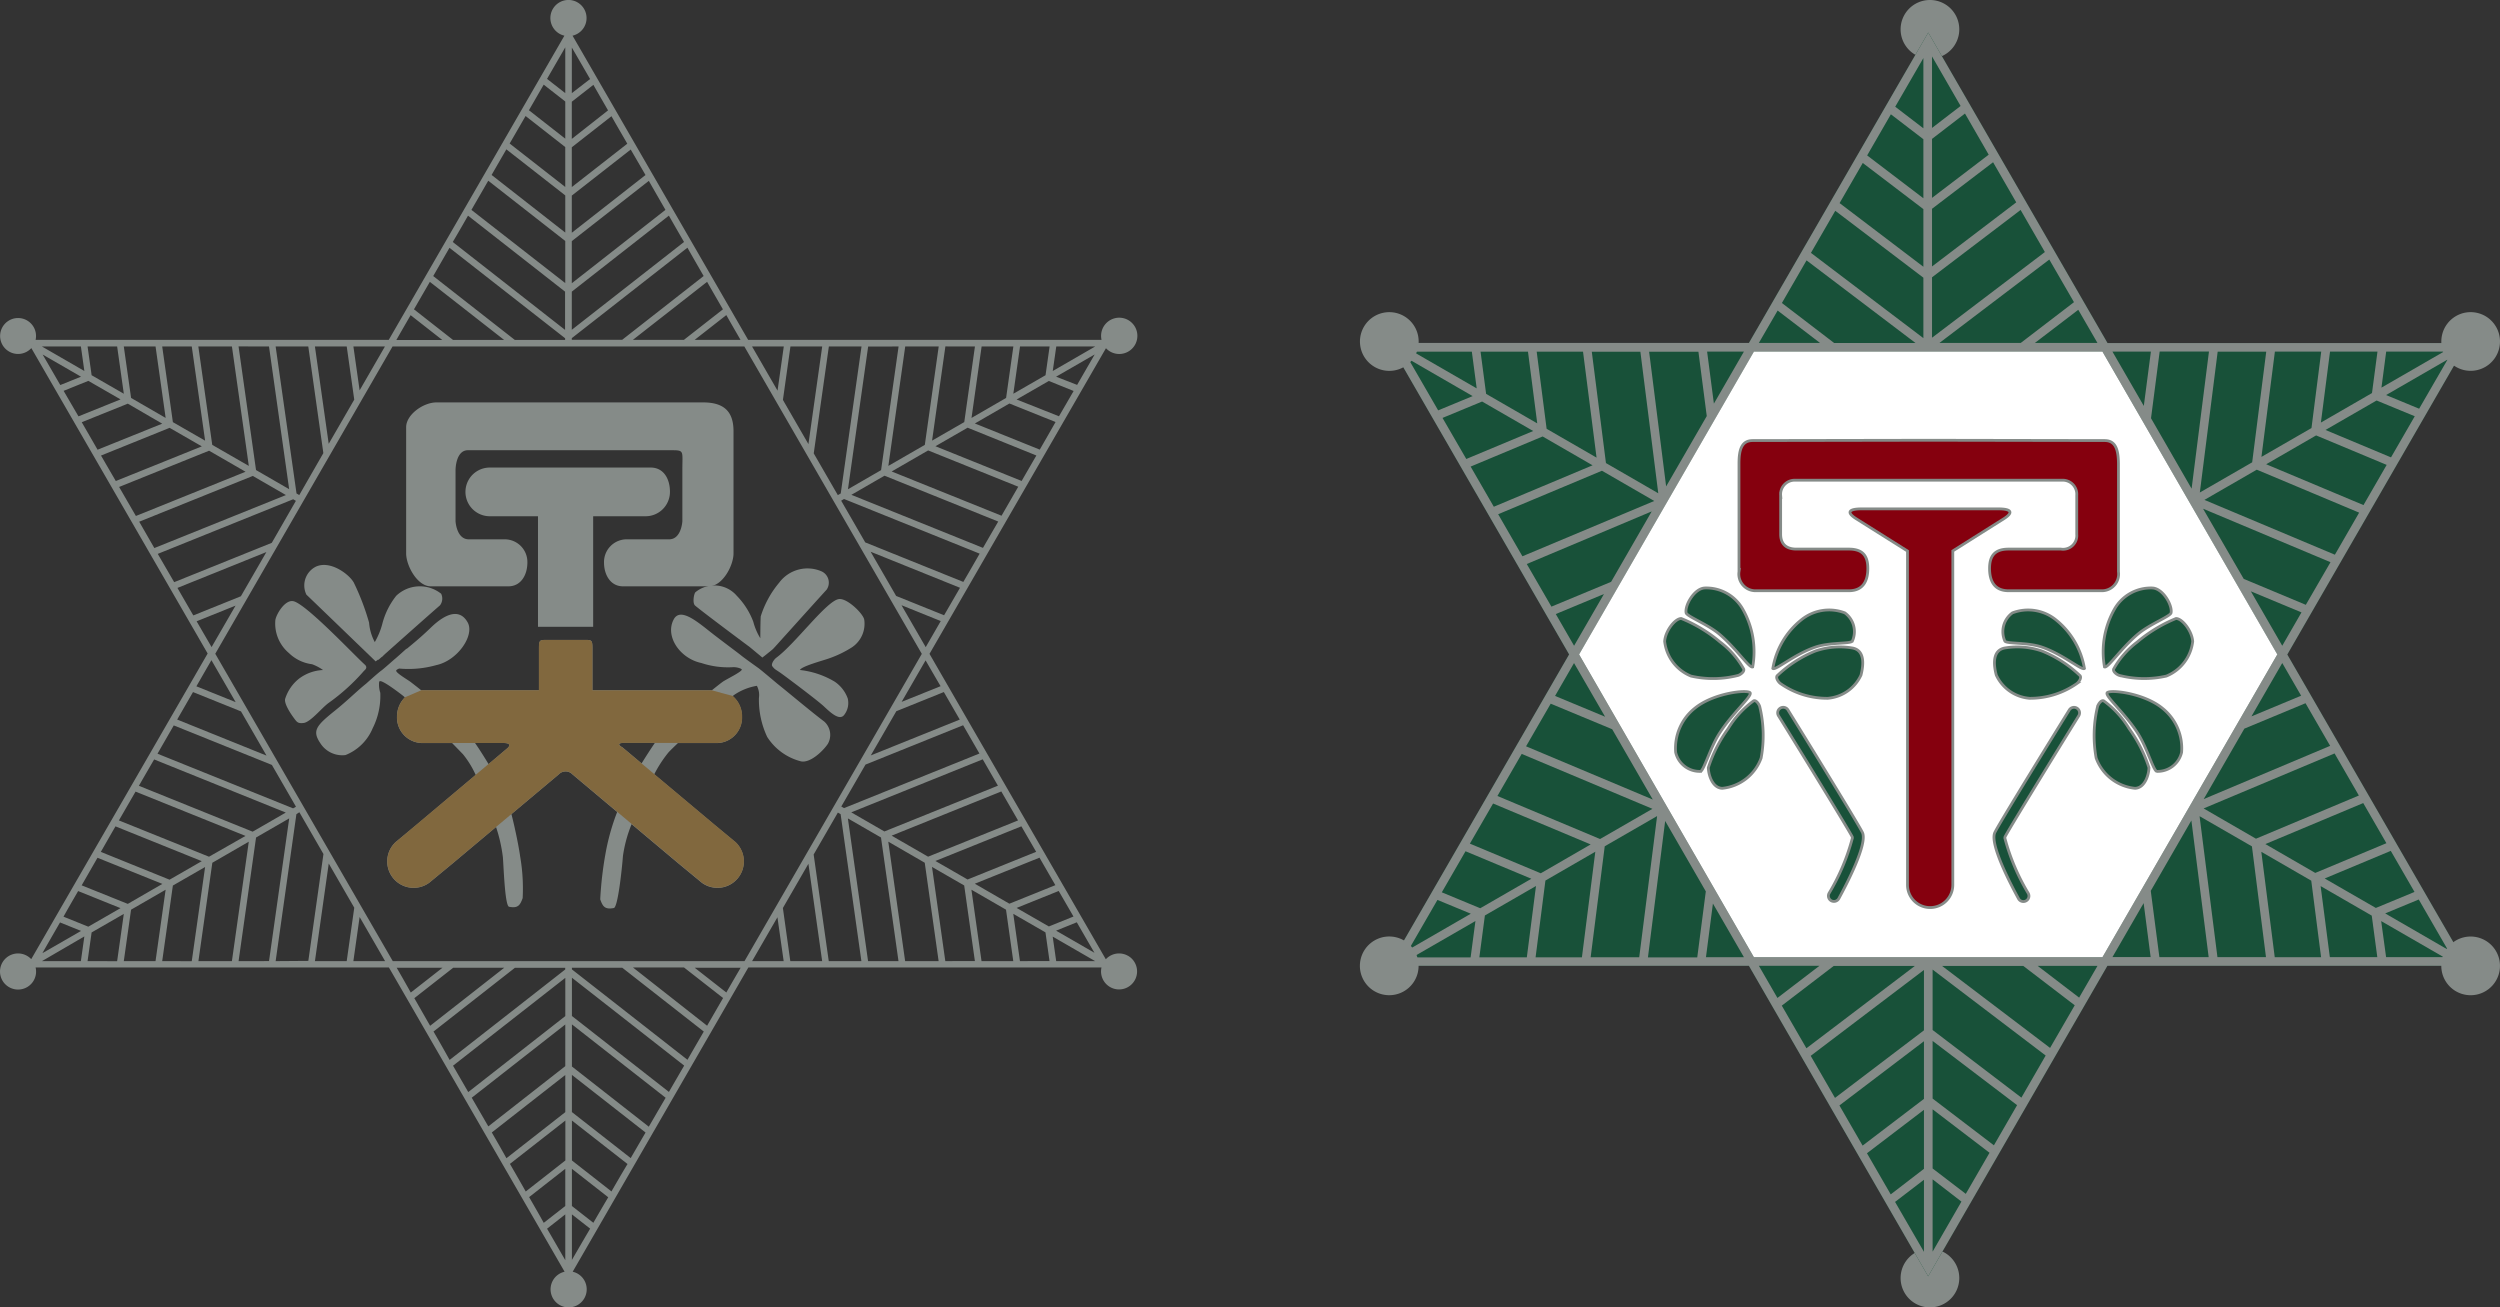 <svg xmlns="http://www.w3.org/2000/svg" width="134.89" height="70.541" viewBox="0 0 134.89 70.541"><rect x="0" y="0" width="134.89" height="70.541" fill="#333333" stroke="none"/><path d="M136.713,127.748a.973.973,0,0,0-1.2.185L126,111.455l9.521-16.492a.979.979,0,1,0-.238-.449H116.215L106.74,78.1a.976.976,0,1,0-.439,0L96.823,94.514H77.769a.969.969,0,1,0-.23.443l9.513,16.479-9.519,16.491a.974.974,0,1,0-.222,1.509.968.968,0,0,0,.458-1.06H96.832l9.479,16.416a.975.975,0,1,0,.437,0l9.479-16.418H135.28a.972.972,0,1,0,1.432-.628Zm-1.815-.165-2.068-1.193,1.118-.452C134.37,126.672,134.693,127.229,134.9,127.583Zm-1.129-1.956-1.329.536-1.739-1,2.27-.915C133.263,124.751,133.529,125.213,133.769,125.627Zm-.978-1.692-2.481,1-1.865-1.078,3.49-1.406C132.237,122.976,132.522,123.472,132.791,123.935Zm-1.036-1.8-3.7,1.494-1.737-1,4.64-1.869Zm-.978-1.693-4.853,1.956-1.968-1.134,5.918-2.386Zm-1.083-1.876-6.128,2.471-1.788-1.031,7.094-2.861C129.153,117.631,129.426,118.109,129.694,118.57Zm-1-1.734-7.306,2.945-.148-.086,1.307-2.262,5.267-2.123ZM127.633,115l-4.8,1.934,1.377-2.385,2.564-1.034C127.064,114.017,127.351,114.514,127.633,115Zm-1.037-1.8-2.1.845,1.293-2.239C126.062,112.278,126.329,112.745,126.6,113.2Zm-.8-2.107-1.307-2.263,2.118.855C126.337,110.155,126.067,110.625,125.792,111.1Zm.992-1.72-2.588-1.043-1.376-2.385,4.822,1.945Q127.22,108.625,126.784,109.378Zm1.036-1.8-5.29-2.132-1.3-2.251.155-.091,7.317,2.949Q128.272,106.807,127.82,107.582Zm1.061-1.837-7.1-2.862,1.788-1.032,6.136,2.474Q129.3,105.017,128.881,105.745Zm1-1.735-5.926-2.387,1.968-1.136,4.862,1.958Q130.349,103.2,129.882,104.01Zm1.085-1.876-4.65-1.873,1.737-1,3.71,1.5Q131.38,101.416,130.967,102.135Zm.977-1.691-3.5-1.41,1.865-1.078,2.49,1C132.532,99.42,132.247,99.919,131.944,100.444Zm1.035-1.8L130.7,97.73l1.739-1,1.338.541Q133.418,97.89,132.979,98.648Zm.979-1.693L132.83,96.5l2.084-1.2C134.709,95.651,134.386,96.214,133.958,96.955ZM132.84,94.87h2.1l-2.29,1.323Zm-.36,0-.219,1.55-1.738,1,.361-2.551Zm-1.955,0-.392,2.776-1.866,1.079.545-3.855Zm-2.073,0-.576,4.079-1.737,1,.718-5.082Zm-1.955,0-.749,5.309-1.968,1.135.91-6.444Zm-2.165,0-.944,6.671-1.787,1.033,1.089-7.7Zm-2,0-1.121,7.93-.157.09-1.3-2.252.816-5.768Zm-2.121,0-.744,5.267-1.376-2.384.406-2.883Zm-2.073,0-.337,2.383-1.375-2.383Zm-2.329-.356h-2.482l1.71-1.338C115.286,93.617,115.546,94.065,115.805,94.514Zm-.953-1.65-2.109,1.65h-2.753L114,91.381C114.277,91.869,114.564,92.363,114.853,92.864Zm-1.037-1.8-4.4,3.445H106.7v-.089l6.239-4.881C113.222,90.042,113.518,90.552,113.815,91.069Zm-1.059-1.837-6.06,4.742V91.91l5.238-4.1C112.2,88.272,112.476,88.748,112.756,89.232Zm-1-1.734L106.7,91.457V89.185l4.155-3.251Q111.287,86.689,111.754,87.5Zm-1.083-1.875L106.7,88.733V86.728l3.179-2.485Zm-.977-1.694-3,2.344V84.121l2.141-1.676C109.1,82.908,109.391,83.4,109.695,83.93Zm-1.036-1.8L106.7,83.669V81.663l1.165-.91C108.1,81.166,108.366,81.628,108.658,82.135Zm-1.962-.924V78.739l.985,1.7Zm-.354-2.472v2.472l-.984-.769C105.815,79.648,106.151,79.068,106.342,78.739Zm-1.164,2.014,1.164.91v2.006l-1.961-1.535C104.674,81.628,104.939,81.166,105.178,80.753Zm-.977,1.692,2.14,1.676v2.153l-3-2.344Q103.8,83.139,104.2,82.445Zm-1.037,1.8,3.178,2.485v2.005l-3.975-3.109C102.643,85.142,102.911,84.682,103.164,84.242Zm-.978,1.692,4.155,3.251v2.272L101.284,87.5C101.595,86.959,101.9,86.437,102.187,85.934ZM101.1,87.811l5.237,4.1v2.064l-6.06-4.742C100.563,88.748,100.838,88.272,101.1,87.811Zm-1,1.734,6.24,4.881v.089h-2.717l-4.4-3.445Zm-1.06,1.837,4.006,3.133h-2.756l-2.106-1.65Q98.619,92.112,99.042,91.381Zm-1.035,1.8,1.708,1.338h-2.48C97.492,94.065,97.751,93.617,98.006,93.176ZM96.617,94.87l-1.366,2.367-.335-2.367Zm-2.061,0,.406,2.867-1.378,2.384L92.84,94.87Zm-2.074,0,.813,5.753-1.3,2.264-.148-.087L90.72,94.87Zm-2.12,0,1.088,7.7-1.788-1.033-.943-6.671Zm-2,0,.911,6.444L87.3,100.179l-.751-5.309Zm-2.167,0,.72,5.082-1.739-1L84.6,94.87Zm-1.954,0,.545,3.855-1.865-1.079-.393-2.776Zm-2.072,0,.36,2.551-1.737-1-.219-1.55Zm-1.956,0,.187,1.323L78.109,94.87Zm-2.058.438L80.22,96.5l-1.119.45C78.678,96.219,78.356,95.661,78.151,95.308Zm1.129,1.954,1.33-.537,1.738,1-2.27.915Q79.642,97.885,79.28,97.262Zm.978,1.693,2.482-1L84.6,99.034l-3.488,1.406C80.813,99.915,80.525,99.419,80.258,98.955Zm1.036,1.8L85,99.259l1.737,1-4.641,1.87Zm.978,1.694,4.853-1.956,1.968,1.136-5.917,2.386Q82.709,103.2,82.272,102.444Zm1.084,1.875,6.128-2.469,1.788,1.032-7.1,2.859Q83.756,105.014,83.356,104.319Zm1,1.736,7.307-2.947.146.086-1.3,2.264-5.267,2.123Zm1.061,1.837,4.8-1.935-1.376,2.385-2.566,1.034C85.984,108.874,85.7,108.378,85.418,107.891Zm1.036,1.8,2.1-.845-1.293,2.238Zm.8,2.1,1.307,2.263-2.12-.854C86.714,112.736,86.983,112.266,87.258,111.792Zm-.994,1.72,2.589,1.043,1.376,2.384L85.408,115C85.688,114.508,85.976,114.014,86.264,113.512Zm-1.036,1.8,5.291,2.131,1.3,2.254-.155.089-7.317-2.948C84.635,116.336,84.93,115.826,85.228,115.308Zm-1.059,1.836,7.1,2.865-1.788,1.031-6.138-2.475C83.613,118.1,83.888,117.628,84.169,117.144Zm-1,1.737,5.927,2.388L87.125,122.4l-4.862-1.958C82.553,119.94,82.856,119.417,83.166,118.88Zm-1.083,1.875,4.65,1.875-1.738,1-3.709-1.5C81.541,121.7,81.806,121.233,82.083,120.755Zm-.977,1.692,3.5,1.41-1.865,1.078-2.489-1Zm-1.036,1.8,2.278.918-1.738,1-1.338-.54C79.511,125.209,79.778,124.747,80.07,124.243Zm-.978,1.693,1.128.454-2.086,1.2C78.339,127.239,78.665,126.678,79.092,125.936Zm1.117,2.084h-2.1L80.4,126.7Zm.361,0,.219-1.548,1.737-1-.36,2.551Zm1.955,0,.392-2.776,1.865-1.077-.545,3.853Zm2.072,0,.576-4.079,1.739-1-.72,5.082Zm1.954,0,.751-5.308,1.967-1.137-.911,6.445Zm2.167,0,.943-6.67,1.789-1.032-1.089,7.7Zm2,0,1.12-7.929L92,120l1.3,2.254-.816,5.767Zm2.12,0,.745-5.267,1.377,2.385-.408,2.882Zm2.074,0,.337-2.382,1.375,2.382Zm2.327.356h2.482l-1.711,1.339Q97.635,129.052,97.243,128.376Zm.952,1.649,2.108-1.649h2.754l-4,3.133Q98.629,130.778,98.2,130.025Zm1.036,1.8,4.4-3.445h2.716v.09l-6.238,4.881Q99.684,132.6,99.232,131.821Zm1.062,1.837,6.058-4.74v2.063l-5.237,4.1Zm1,1.735,5.057-3.959V133.7l-4.153,3.251Q101.763,136.2,101.294,135.393Zm1.082,1.875,3.975-3.109v2.005l-3.176,2.486C102.919,138.208,102.654,137.747,102.377,137.267Zm.979,1.695,3-2.346v2.154l-2.138,1.675C103.944,139.983,103.659,139.485,103.355,138.962Zm1.035,1.793,1.961-1.535v2.007l-1.163.909C104.951,141.725,104.684,141.263,104.391,140.755Zm1.961.924v2.472c-.19-.328-.524-.909-.983-1.7Zm.357,2.472v-2.472l.984.77C107.233,143.242,106.9,143.823,106.709,144.151Zm1.162-2.014-1.162-.909v-2.007l1.96,1.535C108.376,141.263,108.109,141.725,107.871,142.137Zm.978-1.692-2.139-1.675v-2.154l3,2.346C109.4,139.485,109.115,139.983,108.848,140.445Zm1.036-1.8-3.176-2.486v-2.005l3.974,3.109Q110.269,137.986,109.885,138.65Zm.977-1.694-4.152-3.251v-2.272l5.057,3.959Q111.3,136.2,110.861,136.956Zm1.085-1.876-5.237-4.1v-2.065l6.057,4.742Q112.347,134.386,111.946,135.08Zm1-1.734-6.238-4.881v-.09h2.716l4.4,3.445Q113.377,132.6,112.947,133.347Zm1.06-1.838L110,128.376h2.754l2.109,1.649Q114.427,130.777,114.007,131.509Zm1.036-1.794-1.71-1.339h2.482Q115.424,129.052,115.044,129.714Zm.979-1.695H97.04l-9.577-16.584L97.028,94.87H116.01l9.575,16.585Zm.41,0,1.367-2.366.336,2.366Zm2.061,0-.4-2.866,1.377-2.386.742,5.252Zm2.075,0-.815-5.753,1.307-2.262.148.086,1.121,7.929Zm2.121,0-1.089-7.7,1.787,1.031.944,6.671Zm2,0-.909-6.445,1.967,1.137.749,5.308Zm2.168,0-.718-5.082,1.737,1,.577,4.079Zm1.954,0-.545-3.853,1.866,1.077.392,2.776Zm2.073,0-.36-2.551,1.737,1,.219,1.548Zm1.955,0-.188-1.322,2.29,1.322Z" transform="translate(-75.848 -76.175)" fill="#858b88"/><path d="M113.9,98.005H99.525c-.736,0-1.644.671-1.644,1.336v6.809c0,.663.6,1.779,1.332,1.779H103.4c.664,0,1.023-.6,1.023-1.291a1.224,1.224,0,0,0-1.2-1.245H101.26c-.666,0-.714-.98-.714-.98v-2.759s0-1.069.669-1.069h10.9c.8,0,.667-.007.67,1.069v2.759s-.048.98-.715.98h-2.313a1.225,1.225,0,0,0-1.2,1.245c0,.687.36,1.291,1.023,1.291h4.632c.735,0,1.333-1.116,1.333-1.779V99.563C115.544,98.562,115.1,98.005,113.9,98.005Z" transform="translate(-75.967 -76.293)" fill="#858b88"/><path d="M111.091,101.539h-8.678a1.314,1.314,0,0,0,0,2.628h2.6v5.963h2.977v-5.963h2.83a1.314,1.314,0,0,0,1.313-1.315C112.136,102.184,111.816,101.539,111.091,101.539Z" transform="translate(-75.985 -76.312)" fill="#858b88"/><path d="M99.74,108.377a1.848,1.848,0,0,0-2.425.111,4.061,4.061,0,0,0-.756,1.537,3.978,3.978,0,0,1-.4.961,2.653,2.653,0,0,1-.308-1.05,13,13,0,0,0-.824-2.159c-.245-.444-1.259-1.218-2.043-.863a1.135,1.135,0,0,0-.516,1.51c.956.917,3.029,2.92,3.593,3.463a.055.055,0,0,0,.022.021l.123.12.118-.089h.037l.168-.148.1-.075-.008-.008c.706-.629,2.633-2.342,3.056-2.705A.6.6,0,0,0,99.74,108.377Z" transform="translate(-75.937 -76.341)" fill="#858b88"/><path d="M95.615,112.215c-.553-.492-3.2-3.315-3.872-3.428-.449-.074-.912.713-.957,1.025a2.081,2.081,0,0,0,.735,1.779,2.174,2.174,0,0,0,1.245.6,2.458,2.458,0,0,1,.593.313,2.317,2.317,0,0,0-1.3.469,2.247,2.247,0,0,0-.737,1.064c-.089.224.23.736.423,1,.207.285.245.356.556.325.37-.033.983-.81,1.358-1.082a10.814,10.814,0,0,0,1.914-1.737C95.7,112.441,95.742,112.328,95.615,112.215Z" transform="translate(-75.929 -76.352)" fill="#858b88"/><path d="M113.582,108.29a1.6,1.6,0,0,1,2.226.2,4.026,4.026,0,0,1,.889,1.4,3.3,3.3,0,0,0,.379.89s0-.792.022-1.18a5.271,5.271,0,0,1,1-1.825,1.9,1.9,0,0,1,2.292-.6.669.669,0,0,1,.267.979c-.893.98-2.883,3.2-2.892,3.2-.079.076-.579.467-.579.467l-.668-.556s-2.534-1.885-2.959-2.247C113.4,108.891,113.493,108.356,113.582,108.29Z" transform="translate(-76.052 -76.342)" fill="#858b88"/><path d="M117.966,111.836c1.024-.756,2.693-3.049,3.363-3.16.449-.074,1.333.8,1.377,1.113a1.525,1.525,0,0,1-.667,1.491,5.886,5.886,0,0,1-1.246.6c-.316.114-1.476.421-1.557.622a4.618,4.618,0,0,1,1.869.625,1.835,1.835,0,0,1,.711.911,1.043,1.043,0,0,1-.178.868c-.245.356-.712-.067-1.112-.445-.3-.28-1.579-1.247-2.181-1.691-.414-.307-.445-.269-.578-.446C117.64,112.22,117.83,111.936,117.966,111.836Z" transform="translate(-76.075 -76.351)" fill="#858b88"/><path d="M120.415,115.288c-.677-.506-2.077-1.684-2.537-2.046,0,0-.868-.735-1.023-.846s-.78-.556-.913-.667-.915-.689-1.491-1.135c-.779-.6-1.781-1.521-2.157-.823-.49.912.334,2.114,1.491,2.358a4.566,4.566,0,0,0,1.735.223c.224,0,.453.09.446.133-.023.133-.867.533-1.046.667-.1.073-.348.268-.57.448h-6.442v-2.228c0-.539-.038-.488-.578-.488H105.6c-.54,0-.578-.051-.578.488V113.6H98.669c-.222-.179-.476-.375-.571-.448-.18-.134-.759-.467-.78-.6-.009-.042.062-.086.159-.125a5.529,5.529,0,0,0,2-.184c1.157-.246,2.081-1.609,1.7-2.3s-1.073-.608-1.991.278c-.522.506-.963.864-1.3,1.143l-.016-.007s-.466.423-.6.534-.625.556-.779.665-.8.691-.8.691c-.461.364-1.046.951-1.709,1.477-.995.8-1.2,1.068-.76,1.727a1.405,1.405,0,0,0,1.358.645,2.644,2.644,0,0,0,1.468-1.445,3.884,3.884,0,0,0,.412-1.914,1.411,1.411,0,0,1-.06-.6l.026-.024c.111-.066.735.378,1.2.735.04.031.1.08.162.134a1.467,1.467,0,0,0-.429,1.046,1.379,1.379,0,0,0,1.335,1.42h1.641c.231.236.434.446.584.6a5.028,5.028,0,0,1,.688,1.12l-3.186,2.686-1.139.943a1.425,1.425,0,0,0,1.814,2.191l1.269-1.048,2.34-1.964a8.285,8.285,0,0,1,.37,1.635c.045.6.112,2.627.334,2.669.5.1.6-.108.733-.466a10.106,10.106,0,0,0-.132-2.226c-.056-.424-.248-1.429-.474-2.307l2.551-2.141a.511.511,0,0,1,.741,0l2.413,2.027a12.135,12.135,0,0,0-.579,1.977,19.448,19.448,0,0,0-.335,2.738c.129.357.233.567.735.466.223-.044.446-2.2.49-2.8a7.18,7.18,0,0,1,.468-1.725l2.526,2.121,1.27,1.048a1.425,1.425,0,0,0,1.813-2.191l-1.138-.943-3.25-2.724a6.628,6.628,0,0,1,.778-1.194c.127-.133.3-.3.5-.491h2.123a1.378,1.378,0,0,0,1.334-1.42,1.455,1.455,0,0,0-.505-1.115c.032-.027.061-.047.084-.066a3.088,3.088,0,0,1,1.224-.489,1.057,1.057,0,0,1,.111.646,4.7,4.7,0,0,0,.446,2.112,3.056,3.056,0,0,0,1.8,1.312c.493.132,1.2-.535,1.47-.935A.968.968,0,0,0,120.415,115.288Zm-18.843,1.156h1.509c.625,0,.2.313.2.313l-.978.827C102.041,117.153,101.772,116.728,101.571,116.444Zm8.985,1.1-1.023-.858s-.466-.247.09-.247h1.651C111.069,116.741,110.806,117.145,110.556,117.549Z" transform="translate(-75.941 -76.355)" fill="#858b88"/><path d="M114.672,116.452a1.378,1.378,0,0,0,1.334-1.42,1.455,1.455,0,0,0-.505-1.115l-1.132-.308h-6.442V111.38c0-.539-.038-.488-.578-.488h-1.733c-.54,0-.578-.051-.578.488v2.228H98.69l-.877.377a1.467,1.467,0,0,0-.429,1.046,1.379,1.379,0,0,0,1.335,1.42H103.1c.625,0,.2.313.2.313L97.307,121.8a1.425,1.425,0,0,0,1.814,2.191l1.269-1.048,5.722-4.8a.511.511,0,0,1,.741,0l5.719,4.8,1.27,1.048a1.425,1.425,0,0,0,1.813-2.191l-1.138-.943-4.964-4.162s-.466-.247.09-.247Z" transform="translate(-75.962 -76.363)" fill="#81683e"/><g transform="translate(73.374)"><path d="M182.122,145.5a1.583,1.583,0,1,1-1.583-1.582A1.581,1.581,0,0,1,182.122,145.5Z" transform="translate(-149.781 -76.542)" fill="#858b88"/><path d="M182.122,77.756a1.583,1.583,0,1,1-1.583-1.581A1.582,1.582,0,0,1,182.122,77.756Z" transform="translate(-149.781 -76.175)" fill="#858b88"/><path d="M199.669,111.5l9.7-16.806h-19.4l-9.672-16.753L170.62,94.689H151.213l9.706,16.806-9.7,16.8h19.4l9.673,16.754,9.672-16.754h19.4Zm-24.635,16.336h-4.145L161.457,111.5l9.432-16.339H189.7L199.13,111.5c-3.039,5.258-6.4,11.082-9.435,16.336H175.034Z" transform="translate(-149.63 -76.185)" fill="#185139"/><path d="M210.663,127.194a1.583,1.583,0,1,1-2.162.579A1.582,1.582,0,0,1,210.663,127.194Z" transform="translate(-149.94 -76.45)" fill="#858b88"/><path d="M209.081,93.321a1.583,1.583,0,1,1-.58,2.162A1.585,1.585,0,0,1,209.081,93.321Z" transform="translate(-149.94 -76.267)" fill="#858b88"/><path d="M199.669,111.5l9.7-16.806h-19.4l-9.672-16.753L170.62,94.689H151.213l9.706,16.806-9.7,16.8h19.4l9.673,16.754,9.672-16.754h19.4Zm-24.635,16.336h-4.145L161.457,111.5l9.432-16.339H189.7L199.13,111.5c-3.039,5.258-6.4,11.082-9.435,16.336H175.034Zm4.541.466-5.852,4.443c-.429-.744-.874-1.514-1.329-2.3l2.8-2.141Zm.49.218v3.257l-4.8,3.646c-.42-.726-.857-1.486-1.311-2.269Zm0,3.846v3.11l-3.31,2.521q-.589-1.02-1.251-2.167Zm0,3.7v3.184l-1.793,1.379c-.381-.663-.813-1.407-1.282-2.219Zm0,3.774v3.889c-.286-.491-.825-1.424-1.559-2.694Zm.467-.022,1.555,1.2c-.73,1.267-1.268,2.2-1.555,2.7Zm0-.587V136.04l3.071,2.344-1.281,2.217Zm0-3.771v-3.11l4.558,3.465q-.662,1.143-1.251,2.167Zm0-3.7v-3.26l6.1,4.637-1.31,2.272Zm.511-3.456h4.383l2.774,2.122q-.685,1.182-1.33,2.3Zm-15.609-8.978-6.838-2.873q.647-1.12,1.33-2.3l3.317,1.378Zm-.02.5-2.825,1.629-5.539-2.322c.421-.727.857-1.486,1.311-2.27Zm-3.332,1.921-2.693,1.557-3.824-1.6c.392-.679.812-1.4,1.252-2.165Zm-3.2,1.852-2.758,1.591-2.074-.859c.383-.662.812-1.4,1.28-2.216Zm-3.267,1.886-3.346,1.932,1.546-2.676Zm.25.395-.26,1.961h-3.14Zm.51-.3,2.757-1.59-.494,3.848h-2.562Zm3.266-1.884,2.692-1.556-.723,5.7h-2.5Zm3.2-1.849,2.826-1.63-.965,7.62h-2.621Zm3.261-1.366,2.193,3.8-.462,3.561h-2.661Zm.052-18.051-.918-7.268h2.66l.45,3.473Zm-.424.371-2.823-1.631-.764-6.008h2.621Zm-3.33-1.924-2.694-1.556-.536-4.16h2.5Zm-3.2-1.848-2.759-1.593-.3-2.275H158.7Zm-3.267-1.888-3.43-1.98h3.168Zm-.218.416-1.861.77c-.756-1.307-1.307-2.267-1.6-2.769Zm.51.293,2.757,1.591-3.611,1.509c-.47-.81-.9-1.553-1.282-2.216Zm3.266,1.885,2.694,1.556-5.328,2.236c-.442-.762-.86-1.487-1.251-2.167Zm3.2,1.849,2.823,1.631L158.4,106.2q-.682-1.176-1.309-2.269Zm2.685,2.194-2.191,3.8-3.22,1.339c-.456-.787-.9-1.559-1.33-2.3ZM180.9,94.689l5.928-4.5q.647,1.117,1.331,2.3l-2.872,2.2Zm-.4-.282v-3.26l4.78-3.634c.419.726.857,1.484,1.309,2.271Zm0-3.845V87.45l3.294-2.511c.391.679.811,1.4,1.25,2.165Zm0-3.7V83.679l1.778-1.368c.381.662.811,1.406,1.28,2.22Zm0-3.774V79.23c.273.476.808,1.4,1.542,2.673Zm-.466.02-1.52-1.165c.707-1.22,1.227-2.123,1.52-2.625Zm0,.589v3.185L177,84.571c.469-.815.9-1.557,1.28-2.219Zm0,3.771v3.11l-4.521-3.435c.441-.762.859-1.487,1.25-2.165Zm0,3.7v3.261l-6.067-4.6q.682-1.182,1.313-2.271Zm-.424,3.524h-4.39L172.4,92.534q.683-1.185,1.33-2.3Zm15.515,8.941L202,106.519q-.647,1.117-1.331,2.3l-3.351-1.4Zm.073-.476,2.825-1.63,5.523,2.318c-.419.725-.857,1.484-1.309,2.27Zm3.332-1.923,2.694-1.556,3.808,1.59q-.589,1.023-1.251,2.169Zm3.2-1.85,2.758-1.59,2.058.85c-.384.662-.811,1.405-1.281,2.219ZM205,97.5l3.316-1.915-1.533,2.653Zm-.25-.4.255-1.944h3.114Zm-.511.293-2.757,1.592.493-3.83h2.56Zm-3.265,1.888-2.7,1.556L199,95.156h2.5Zm-3.2,1.849-2.824,1.629.963-7.6h2.62Zm-3.268,1.422-2.19-3.8.467-3.6h2.66Zm7.181,21.032,3.565-1.49c.468.812.9,1.555,1.281,2.216l-2.087.864Zm-.509-.3-2.692-1.556,5.28-2.213c.441.761.857,1.486,1.25,2.166Zm-3.2-1.846-2.824-1.633,7.065-2.968c.456.785.893,1.544,1.312,2.271ZM195.16,119.3l2.192-3.8,3.3-1.372c.455.787.9,1.556,1.329,2.3Zm-.666,1.153.933,7.376h-2.659l-.466-3.578Zm.442-.23,2.825,1.629.758,5.976H195.9Zm3.332,1.923,2.694,1.556.53,4.128h-2.5Zm3.2,1.849,2.758,1.593.3,2.241h-2.561Zm3.267,1.888,3.373,1.946H205Zm.216-.414,1.811-.751c.733,1.262,1.267,2.194,1.559,2.7Zm-4.535-11.747-2.681,1.116,1.662-2.879Q199.915,112.854,200.417,113.724Zm-2.712-5.631,2.73,1.136q-.509.888-1.037,1.8Zm-5.394-12.937-.383,2.933-1.694-2.933Zm-6.259-.467,2.34-1.787q.51.879,1.034,1.787ZM172.17,92.941l2.287,1.747h-3.3Q171.673,93.8,172.17,92.941Zm-3.439,5.022-.366-2.807h1.986ZM160.2,109.317l2.6-1.082-1.613,2.793Q160.688,110.16,160.2,109.317Zm2.66,5.54-2.7-1.122c.335-.581.676-1.175,1.024-1.774Zm5.443,12.974.375-2.894,1.673,2.894Zm6.121.466-2.265,1.733-1-1.733Zm14.014,1.716L186.2,128.3h3.228Q188.926,129.166,188.437,130.013Zm3.48-5.1.378,2.913h-2.061Z" transform="translate(-149.63 -76.185)" fill="#858b88"/><path d="M152,93.321a1.584,1.584,0,1,1-2.162.58A1.584,1.584,0,0,1,152,93.321Z" transform="translate(-149.622 -76.267)" fill="#858b88"/><path d="M150.413,127.192a1.584,1.584,0,1,1-.579,2.163A1.585,1.585,0,0,1,150.413,127.192Z" transform="translate(-149.622 -76.45)" fill="#858b88"/><path d="M175.09,127.925h-4.145l-9.432-16.336,9.432-16.339h18.807l9.435,16.339c-3.039,5.258-6.4,11.082-9.435,16.336h-4.109" transform="translate(-149.686 -76.278)" fill="#fff"/><path d="M189.913,100.075l-8.427-.015v0h-2.129v0l-8.428.015c-.578,0-.741.45-.741,1.243v5.832a.9.9,0,0,0,.929,1.028h5c.8,0,1.023-.578,1.023-1.2s-.22-1.047-1.023-1.047h-2.827c-.6,0-.854-.317-.854-.8v-2.1a.76.76,0,0,1,.723-.817h14.53a.759.759,0,0,1,.723.817v2.1a.741.741,0,0,1-.853.8h-2.827c-.8,0-1.024.428-1.024,1.047s.221,1.2,1.024,1.2h5a.9.9,0,0,0,.93-1.028v-5.832C190.655,100.524,190.49,100.075,189.913,100.075Z" transform="translate(-149.733 -76.304)" fill="#85000e" stroke="#858b88" stroke-width="0.151"/><path d="M184.231,103.782h-7.413c-.6,0-.85.156-.305.512l2.8,1.762v18.015a1.222,1.222,0,0,0,2.445,0V106.05l2.784-1.755C185.084,103.938,184.836,103.782,184.231,103.782Z" transform="translate(-149.766 -76.325)" fill="#85000e" stroke="#858b88" stroke-width="0.151"/><path d="M168.329,108.073a2.26,2.26,0,0,1,2.059,1.162,4.628,4.628,0,0,1,.524,3.1c-.187.077-.908-1.032-1.834-1.8-.637-.523-1.726-.935-1.759-1.123C167.245,109.009,167.758,108.1,168.329,108.073Z" transform="translate(-149.718 -76.348)" fill="#185139" stroke="#858b88" stroke-width="0.151"/><path d="M167.051,109.729a7.761,7.761,0,0,1,2.1,1.272,4.608,4.608,0,0,1,1.273,1.46c.038.15-.187.3-.3.337a5.393,5.393,0,0,1-2.547.038,2.3,2.3,0,0,1-1.422-1.871C166.19,110.4,166.713,109.729,167.051,109.729Z" transform="translate(-149.711 -76.357)" fill="#185139" stroke="#858b88" stroke-width="0.151"/><path d="M175.909,109.422a2.38,2.38,0,0,0-2.335.366,4.244,4.244,0,0,0-1.55,2.634c.142.126,1.178-.781,2.32-1.161.784-.261,1.869-.158,1.972-.316A1.249,1.249,0,0,0,175.909,109.422Z" transform="translate(-149.743 -76.354)" fill="#185139" stroke="#858b88" stroke-width="0.151"/><path d="M176.324,111.329a4.065,4.065,0,0,0-2.015.167,6.563,6.563,0,0,0-2.054,1.332c-.083.129.08.345.175.415a4.386,4.386,0,0,0,2.552.8,2.173,2.173,0,0,0,1.8-1.252C176.922,112.245,177,111.459,176.324,111.329Z" transform="translate(-149.744 -76.365)" fill="#185139" stroke="#858b88" stroke-width="0.151"/><path d="M166.753,116.972a2.757,2.757,0,0,1,1.04-2.386c1.023-.834,2.9-1.022,2.983-.819s-.963,1.092-1.663,2.183c-.484.749-.837,2-1.018,2.048A1.329,1.329,0,0,1,166.753,116.972Z" transform="translate(-149.715 -76.378)" fill="#185139" stroke="#858b88" stroke-width="0.151"/><path d="M168.524,117.8a7.5,7.5,0,0,1,1.068-2.1,5.1,5.1,0,0,1,1.378-1.506c.14-.053.288.185.325.3a6.636,6.636,0,0,1,.078,2.789,2.493,2.493,0,0,1-2.1,1.632C168.735,118.894,168.53,118.169,168.524,117.8Z" transform="translate(-149.724 -76.381)" fill="#185139" stroke="#858b88" stroke-width="0.151"/><path d="M172.429,114.591a.3.3,0,0,0-.142.258.293.293,0,0,0,.045.155c1.528,2.467,3.84,6.235,3.98,6.538a.292.292,0,0,1,.006.061,11.5,11.5,0,0,1-1.262,2.982.3.3,0,0,0,.526.288c.469-.862,1.536-2.925,1.288-3.549-.132-.33-3.379-5.587-4.028-6.636A.3.3,0,0,0,172.429,114.591Z" transform="translate(-149.745 -76.383)" fill="#185139" stroke="#858b88" stroke-width="0.151"/><path d="M192.6,108.073a2.257,2.257,0,0,0-2.058,1.162,4.643,4.643,0,0,0-.525,3.1c.186.077.908-1.032,1.835-1.8.636-.523,1.724-.935,1.757-1.123C193.687,109.009,193.175,108.1,192.6,108.073Z" transform="translate(-149.84 -76.348)" fill="#185139" stroke="#858b88" stroke-width="0.151"/><path d="M193.877,109.729A7.79,7.79,0,0,0,191.783,111a4.638,4.638,0,0,0-1.273,1.46c-.04.15.186.3.3.337a5.394,5.394,0,0,0,2.547.038,2.3,2.3,0,0,0,1.422-1.871C194.738,110.4,194.216,109.729,193.877,109.729Z" transform="translate(-149.843 -76.357)" fill="#185139" stroke="#858b88" stroke-width="0.151"/><path d="M185.019,109.422a2.378,2.378,0,0,1,2.334.366,4.26,4.26,0,0,1,1.552,2.634c-.144.126-1.18-.781-2.32-1.161-.786-.261-1.87-.158-1.974-.316A1.253,1.253,0,0,1,185.019,109.422Z" transform="translate(-149.811 -76.354)" fill="#185139" stroke="#858b88" stroke-width="0.151"/><path d="M184.6,111.329a4.085,4.085,0,0,1,2.02.167,6.524,6.524,0,0,1,2.051,1.332c.085.129-.08.345-.173.415a4.392,4.392,0,0,1-2.552.8,2.174,2.174,0,0,1-1.8-1.252C184,112.245,183.924,111.459,184.6,111.329Z" transform="translate(-149.808 -76.365)" fill="#185139" stroke="#858b88" stroke-width="0.151"/><path d="M194.178,116.972a2.762,2.762,0,0,0-1.042-2.386c-1.022-.834-2.9-1.022-2.982-.819s.965,1.092,1.665,2.183c.481.749.833,2,1.016,2.048A1.331,1.331,0,0,0,194.178,116.972Z" transform="translate(-149.841 -76.378)" fill="#185139" stroke="#858b88" stroke-width="0.151"/><path d="M192.413,117.8a7.53,7.53,0,0,0-1.068-2.1,5.115,5.115,0,0,0-1.377-1.506c-.142-.053-.29.185-.327.3a6.723,6.723,0,0,0-.078,2.789,2.5,2.5,0,0,0,2.1,1.632C192.2,118.894,192.408,118.169,192.413,117.8Z" transform="translate(-149.837 -76.381)" fill="#185139" stroke="#858b88" stroke-width="0.151"/><path d="M188.086,114.688c-.65,1.049-3.9,6.306-4.028,6.636-.251.624.818,2.686,1.288,3.549a.3.3,0,0,0,.562-.145.321.321,0,0,0-.036-.143,11.489,11.489,0,0,1-1.264-2.982.538.538,0,0,1,.007-.061c.14-.3,2.454-4.072,3.98-6.538a.3.3,0,0,0-.1-.413A.3.3,0,0,0,188.086,114.688Z" transform="translate(-149.808 -76.383)" fill="#185139" stroke="#858b88" stroke-width="0.151"/></g></svg>